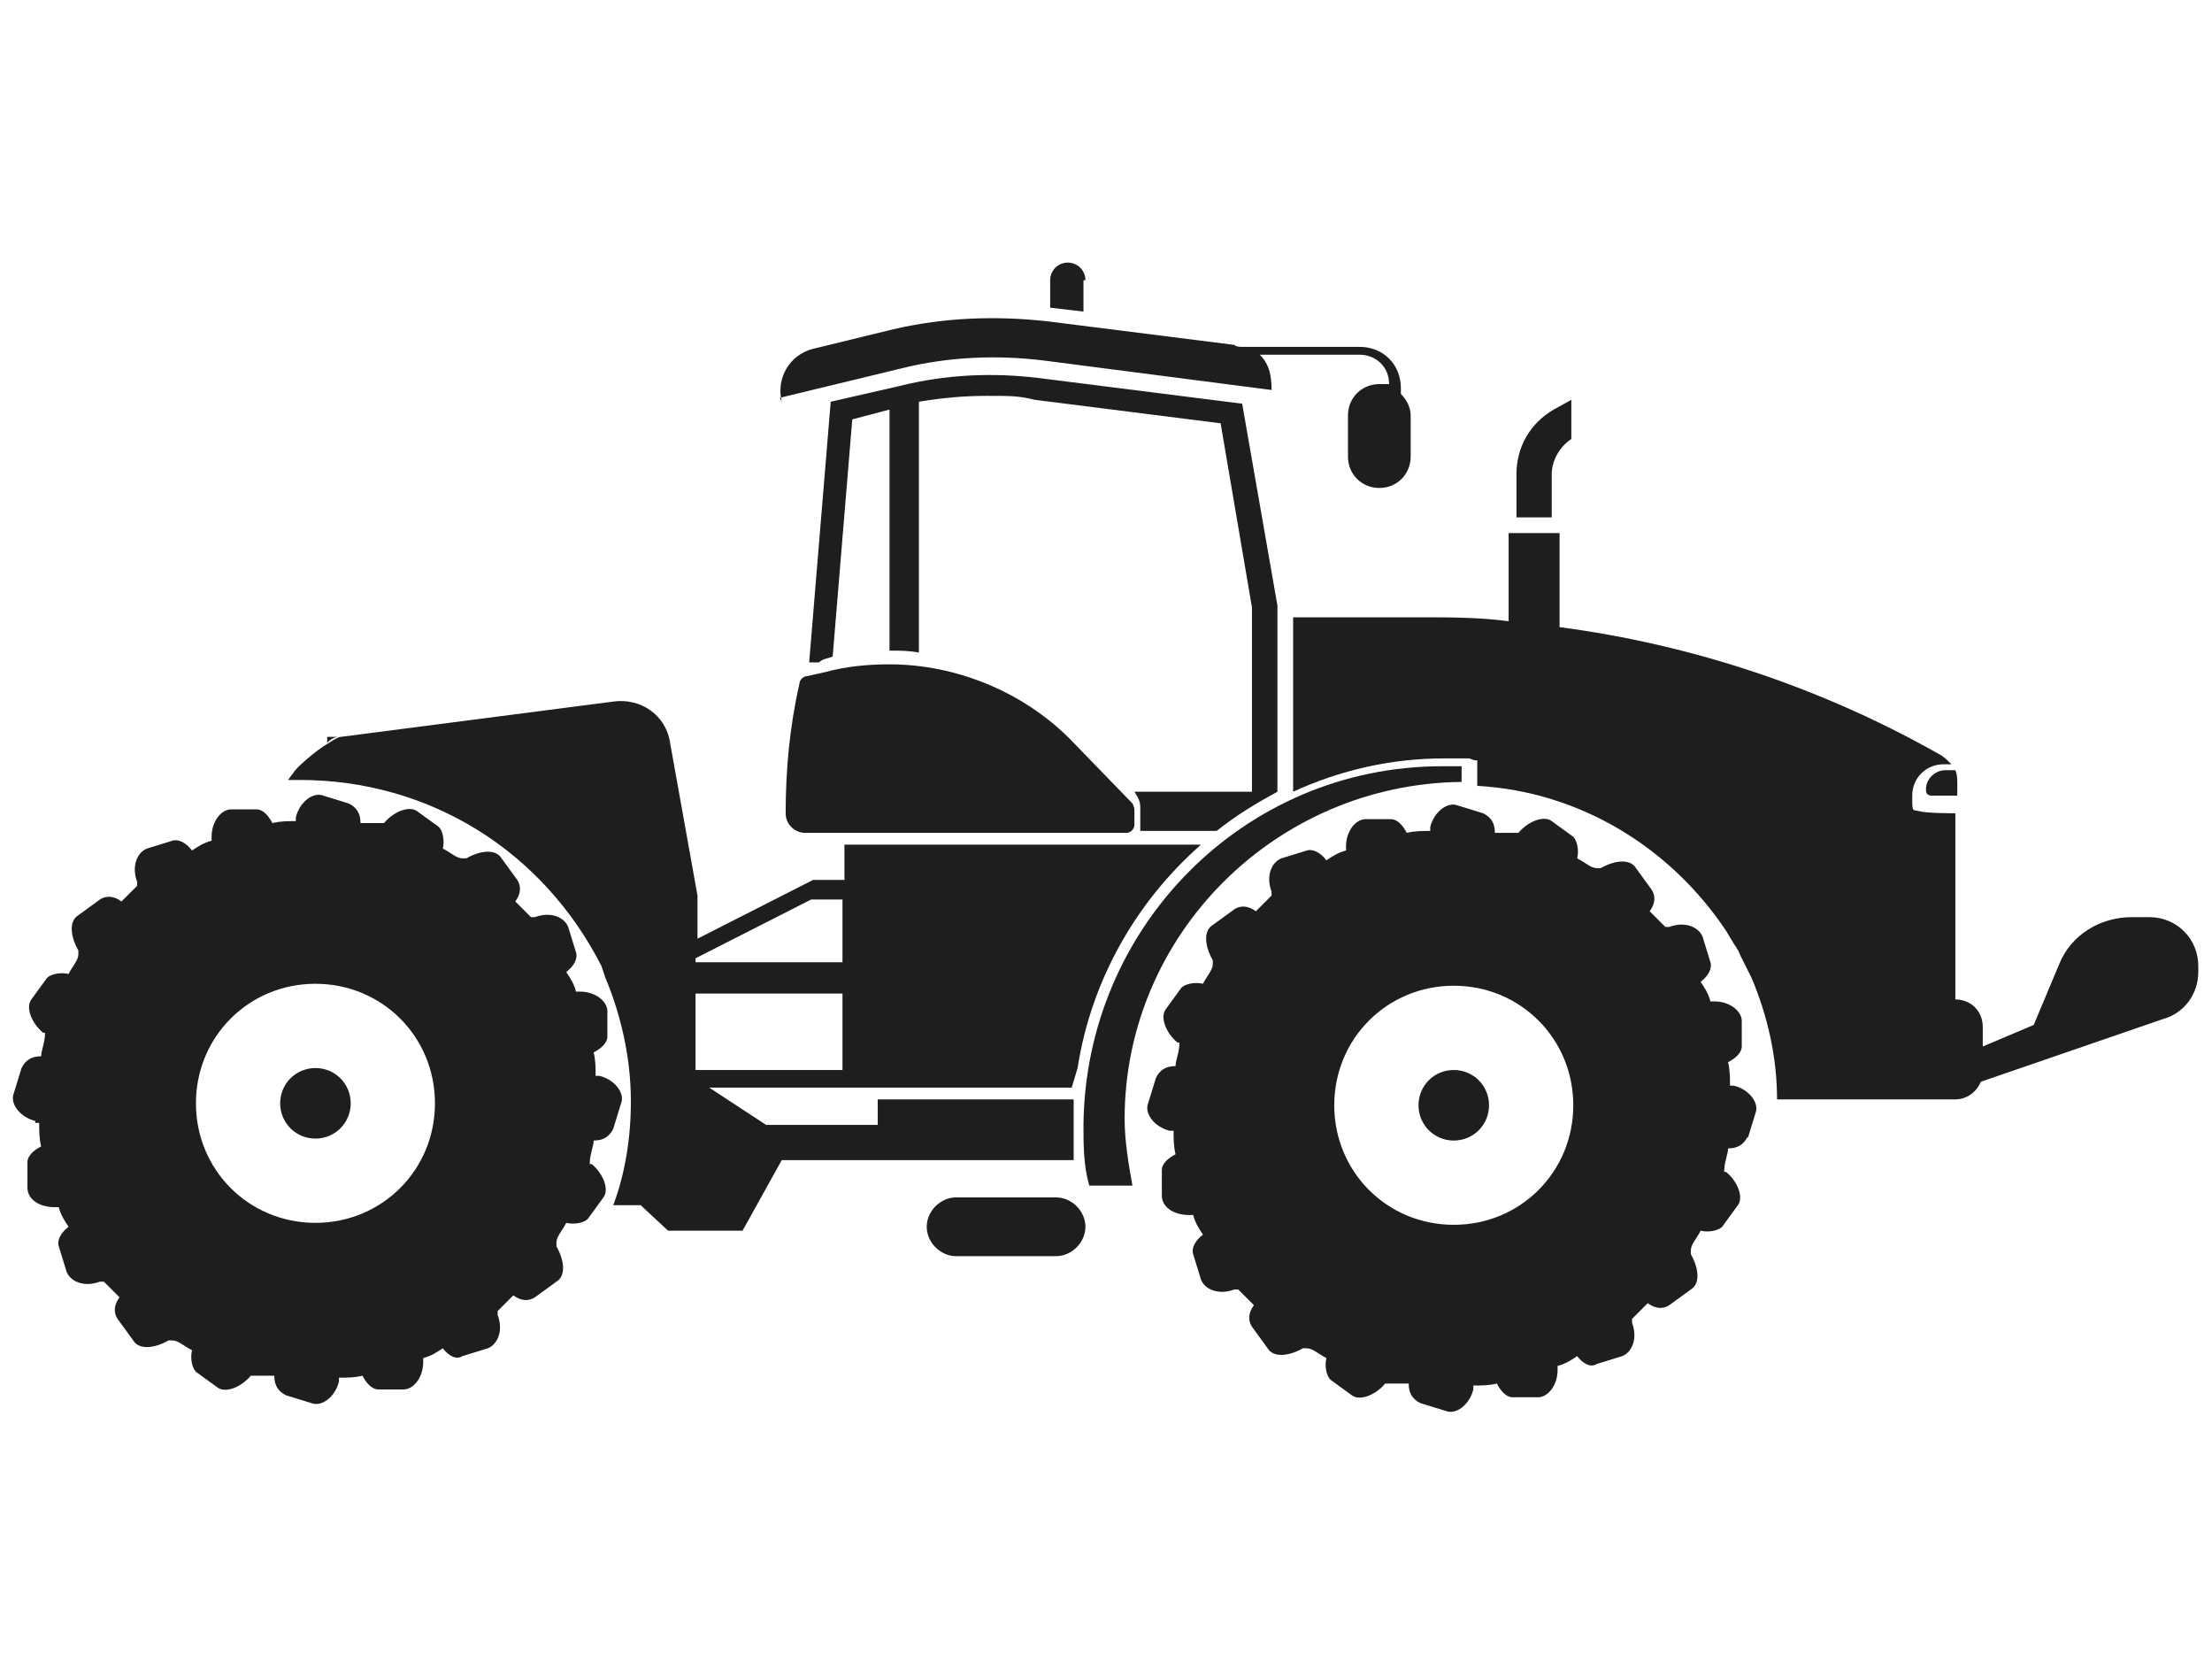 <?xml version="1.0" encoding="UTF-8"?>
<svg id="Layer_1" data-name="Layer 1" xmlns="http://www.w3.org/2000/svg" version="1.1" viewBox="0 0 112.9 85.2">
  <defs>
    <style>
      .cls-1 {
        fill: #1e1e1e;
        stroke-width: 0px;
      }
    </style>
  </defs>
  <path class="cls-1" d="M98.3,40.3c0,.2.1.3.3.3h1.3v-.6c0-.2,0-.5-.1-.7h-.5c-.5,0-1,.4-1,1Z"/>
  <path class="cls-1" d="M112.2,49.1v.5c0,1.1-.7,2.1-1.8,2.4h0s-9.3,3.2-9.3,3.2c-.2.5-.7.9-1.3.9h-9.1c0-2.2-.5-4.3-1.3-6.2,0,0,0,0,0,0l-.6-1.2c-.1-.3-.3-.5-.4-.7l-.3-.5h0c-2.8-4.2-7.4-7.1-12.7-7.4v-1.1c0,0,0-.2,0-.2-.1,0-.2,0-.4-.1-.4,0-1.1,0-1.3,0-2.7,0-5.3.6-7.7,1.7v-8.9s6.5,0,6.5,0c1.5,0,3,0,4.5.2v-4.5s2.6,0,2.6,0v4.8c6.8.9,13.4,3.1,19.4,6.5.2.1.4.3.6.5h-.4c-.9,0-1.6.7-1.6,1.6s0,.7.4.8c.3.1,1.8.1,1.8.1v7.4s0,2.1,0,2.1h0c.8,0,1.4.6,1.4,1.4v1s2.6-1.1,2.6-1.1l1.3-3.1c.6-1.5,2.1-2.4,3.7-2.4h.9c1.4,0,2.5,1.1,2.5,2.5h0Z"/>
  <path class="cls-1" d="M53.9,61.1h-5.1c-.8,0-1.5.7-1.5,1.5s.7,1.5,1.5,1.5h5.1c.8,0,1.5-.7,1.5-1.5s-.7-1.5-1.5-1.5Z"/>
  <path class="cls-1" d="M57.9,41.2v.9c0,.2-.2.4-.4.4h0s-16.4,0-16.4,0c-.5,0-1-.4-1-1,0-2.2.2-4.4.7-6.6,0-.2.2-.4.4-.4l.9-.2c1.1-.3,2.2-.4,3.3-.4,3.4,0,6.8,1.4,9.2,3.8l3.2,3.3c0,0,.1.2.1.3h0Z"/>
  <path class="cls-1" d="M89.2,58.1l.4-1.3c.2-.5-.3-1.2-1.1-1.4h-.2c0-.4,0-.8-.1-1.2.4-.2.7-.5.7-.8v-1.3c0-.5-.6-1-1.4-1h-.2c-.1-.4-.3-.7-.5-1,.4-.3.6-.7.5-1l-.4-1.3c-.2-.5-.9-.8-1.7-.5h-.2c-.2-.2-.5-.5-.8-.8.3-.4.3-.8.1-1.1l-.8-1.1c-.3-.5-1.1-.4-1.8,0h-.2c-.3,0-.6-.3-1-.5.1-.4,0-.9-.2-1.1l-1.1-.8c-.4-.3-1.2,0-1.7.6h-.1c-.4,0-.7,0-1.1,0,0-.5-.2-.8-.6-1l-1.3-.4c-.5-.2-1.2.3-1.4,1.1v.2c-.4,0-.8,0-1.2.1-.2-.4-.5-.7-.8-.7h-1.3c-.5,0-1,.6-1,1.4v.2c-.4.1-.7.3-1,.5-.3-.4-.7-.6-1-.5l-1.3.4c-.5.2-.8.9-.5,1.7v.2c-.2.2-.5.5-.8.8-.4-.3-.8-.3-1.1-.1l-1.1.8c-.5.3-.4,1.1,0,1.8v.2c0,.3-.3.6-.5,1-.4-.1-.9,0-1.1.2l-.8,1.1c-.3.4,0,1.2.6,1.7h.1c0,.5-.2.9-.2,1.2-.5,0-.8.2-1,.6l-.4,1.3c-.2.5.3,1.2,1.1,1.4h.2c0,.4,0,.8.1,1.2-.4.2-.7.5-.7.8v1.3c0,.6.6,1,1.4,1h.2c.1.4.3.7.5,1-.4.3-.6.7-.5,1l.4,1.3c.2.5.9.8,1.7.5h.2c.2.2.5.5.8.8-.3.4-.3.8-.1,1.1l.8,1.1c.3.5,1.1.4,1.8,0h.2c.3,0,.6.3,1,.5-.1.4,0,.9.2,1.1l1.1.8c.4.3,1.2,0,1.7-.6h.1c.4,0,.7,0,1.1,0,0,.5.2.8.6,1l1.3.4c.5.2,1.2-.3,1.4-1.1v-.2c.4,0,.8,0,1.2-.1.2.4.5.7.8.7h1.3c.5,0,1-.6,1-1.4v-.2c.4-.1.7-.3,1-.5.3.4.7.6,1,.4l1.3-.4c.5-.2.8-.9.5-1.7v-.2c.2-.2.5-.5.8-.8.4.3.8.3,1.1.1l1.1-.8c.5-.3.4-1.1,0-1.8v-.2c0-.3.3-.6.5-1,.4.1.9,0,1.1-.2l.8-1.1c.3-.4,0-1.2-.6-1.7h-.1c0-.5.2-.9.2-1.2.5,0,.8-.2,1-.6h0s0,0,0,0ZM74.2,62.5c-3.4,0-6.1-2.7-6.1-6.1,0-3.4,2.7-6.1,6.1-6.1,3.4,0,6.1,2.7,6.1,6.1,0,3.4-2.7,6.1-6.1,6.1ZM74.2,58.2c-1,0-1.8-.8-1.8-1.8s.8-1.8,1.8-1.8c1,0,1.8.8,1.8,1.8,0,1-.8,1.8-1.8,1.8Z"/>
  <path class="cls-1" d="M1.8,57.3h.2c0,.4,0,.8.1,1.2-.4.2-.7.5-.7.8v1.3c0,.6.6,1,1.4,1h.2c.1.4.3.7.5,1-.4.3-.6.7-.5,1l.4,1.3c.2.5.9.8,1.7.5h.2c.2.2.5.5.8.8-.3.4-.3.8-.1,1.1l.8,1.1c.3.5,1.1.4,1.8,0h.2c.3,0,.6.3,1,.5-.1.4,0,.9.2,1.1l1.1.8c.4.3,1.2,0,1.7-.6h.1c.4,0,.7,0,1.1,0,0,.5.2.8.6,1l1.3.4c.5.2,1.2-.3,1.4-1.1v-.2c.4,0,.8,0,1.2-.1.2.4.5.7.8.7h1.3c.5,0,1-.6,1-1.4v-.2c.4-.1.7-.3,1-.5.3.4.7.6,1,.4l1.3-.4c.5-.2.8-.9.5-1.7v-.2c.2-.2.5-.5.8-.8.4.3.8.3,1.1.1l1.1-.8c.5-.3.4-1.1,0-1.8v-.2c0-.3.3-.6.5-1,.4.1.9,0,1.1-.2l.8-1.1c.3-.4,0-1.2-.6-1.7h-.1c0-.5.2-.9.2-1.2.5,0,.8-.2,1-.6l.4-1.3c.2-.5-.3-1.2-1.1-1.4h-.2c0-.4,0-.8-.1-1.2.4-.2.7-.5.7-.8v-1.3c0-.5-.6-1-1.4-1h-.2c-.1-.4-.3-.7-.5-1,.4-.3.6-.7.5-1l-.4-1.3c-.2-.5-.9-.8-1.7-.5h-.2c-.2-.2-.5-.5-.8-.8.3-.4.3-.8.1-1.1l-.8-1.1c-.3-.5-1.1-.4-1.8,0h-.2c-.3,0-.6-.3-1-.5.1-.4,0-.9-.2-1.1l-1.1-.8c-.4-.3-1.2,0-1.7.6h-.1c-.4,0-.7,0-1.1,0,0-.5-.2-.8-.6-1l-1.3-.4c-.5-.2-1.2.3-1.4,1.1v.2c-.4,0-.8,0-1.2.1-.2-.4-.5-.7-.8-.7h-1.3c-.5,0-1,.6-1,1.4v.2c-.4.1-.7.3-1,.5-.3-.4-.7-.6-1-.5l-1.3.4c-.5.2-.8.9-.5,1.7v.2c-.2.2-.5.5-.8.8-.4-.3-.8-.3-1.1-.1l-1.1.8c-.5.3-.4,1.1,0,1.8v.2c0,.3-.3.6-.5,1-.4-.1-.9,0-1.1.2l-.8,1.1c-.3.4,0,1.2.6,1.7h.1c0,.5-.2.9-.2,1.2-.5,0-.8.2-1,.6l-.4,1.3c-.2.5.3,1.2,1.1,1.4h0s0,0,0,0ZM16.1,50.2c3.4,0,6.1,2.7,6.1,6.1,0,3.4-2.7,6.1-6.1,6.1-3.4,0-6.1-2.7-6.1-6.1,0-3.4,2.7-6.1,6.1-6.1h0ZM16.1,54.5c1,0,1.8.8,1.8,1.8,0,1-.8,1.8-1.8,1.8-1,0-1.8-.8-1.8-1.8s.8-1.8,1.8-1.8Z"/>
  <path class="cls-1" d="M54.6,43.1h-11.5s0,1.8,0,1.8h-1.6s-5.9,3-5.9,3v-2.2s-1.4-7.8-1.4-7.8c-.2-1.4-1.5-2.3-2.9-2.1l-13.9,1.8h0c-.1,0-.3.1-.6.3-.7.4-1.7,1.3-1.8,1.5l-.3.4s0,0,0,0c0,0,0,0,0,0,.2,0,.4,0,.6,0,6.6,0,12.4,3.6,15.4,9.5l.2.6h0c.8,1.9,1.3,4.1,1.3,6.3,0,1.9-.3,3.7-.9,5.3h1.4s1.4,1.3,1.4,1.3h3.8s2-3.6,2-3.6h14.9s0-3.1,0-3.1h-10v1.3s-5.7,0-5.7,0l-2.9-1.9h3.6,0s14.9,0,14.9,0l.3-1h0s0,0,0,0c.7-4.5,3-8.5,6.3-11.4h-6.7s0,0,0,0ZM43,54.6h-7.5c0,0,0-3.9,0-3.9h7.5s0,3.9,0,3.9ZM43,49.1h-7.5s0-.2,0-.2l5.9-3h1.6s0,3.1,0,3.1Z"/>
  <path class="cls-1" d="M39.8,20.3l6.2-1.5c2.4-.6,4.9-.7,7.3-.4l11.6,1.5c0-.7-.1-1.3-.6-1.8h5.1c.8,0,1.5.6,1.5,1.5-.2,0-.3,0-.5,0-.9,0-1.6.7-1.6,1.6v2.1c0,.9.7,1.6,1.6,1.6s1.6-.7,1.6-1.6v-2.1c0-.4-.2-.8-.5-1.1v-.3c0-1.2-.9-2.1-2.1-2.1h-6c-.1,0-.3,0-.4-.1l-9.5-1.2c-2.7-.3-5.3-.2-7.9.4l-4.1,1c-1.2.3-1.9,1.5-1.6,2.7h0s0,0,0,0Z"/>
  <path class="cls-1" d="M55.4,14.3c0-.5-.4-.9-.9-.9s-.9.4-.9.9v1.4s1.7.2,1.7.2v-1.6h0Z"/>
  <path class="cls-1" d="M79.2,24.2c0-.7.4-1.4,1-1.8v-2s-.9.5-.9.5c-1.2.7-1.9,1.9-1.9,3.3v2.2h1.8v-2.2Z"/>
  <path class="cls-1" d="M74.6,39.8h0v-.7c-.2,0-.6,0-1,0-10.1,0-18.2,8.2-18.3,18.3,0,1,0,2.1.3,3.1h2.2c-.2-1.1-.4-2.3-.4-3.4,0-9.4,7.7-17.1,17.2-17.2h0Z"/>
  <path class="cls-1" d="M58.4,42.4h3.7c1-.8,2-1.4,3.1-2v-9.5s-1.8-10.3-1.8-10.3l-10.3-1.3c-2.4-.3-4.8-.2-7.2.4l-3.5.8-1.1,13.3h.5c.2-.2.5-.2.7-.3l1-12.1,1.9-.5v12.3c.5,0,1,0,1.5.1v-12.8c1.2-.2,2.3-.3,3.5-.3s1.6,0,2.4.2l9.5,1.2,1.6,9.4v9.4s-6.1,0-6.1,0h.1c.2.3.3.5.3.8v.9c0,.1,0,.2,0,.3h0s0,0,0,0Z"/>
  <path class="cls-1" d="M16.7,37.7v.2c.2-.2.4-.3.6-.3h-.6Z"/>
</svg>